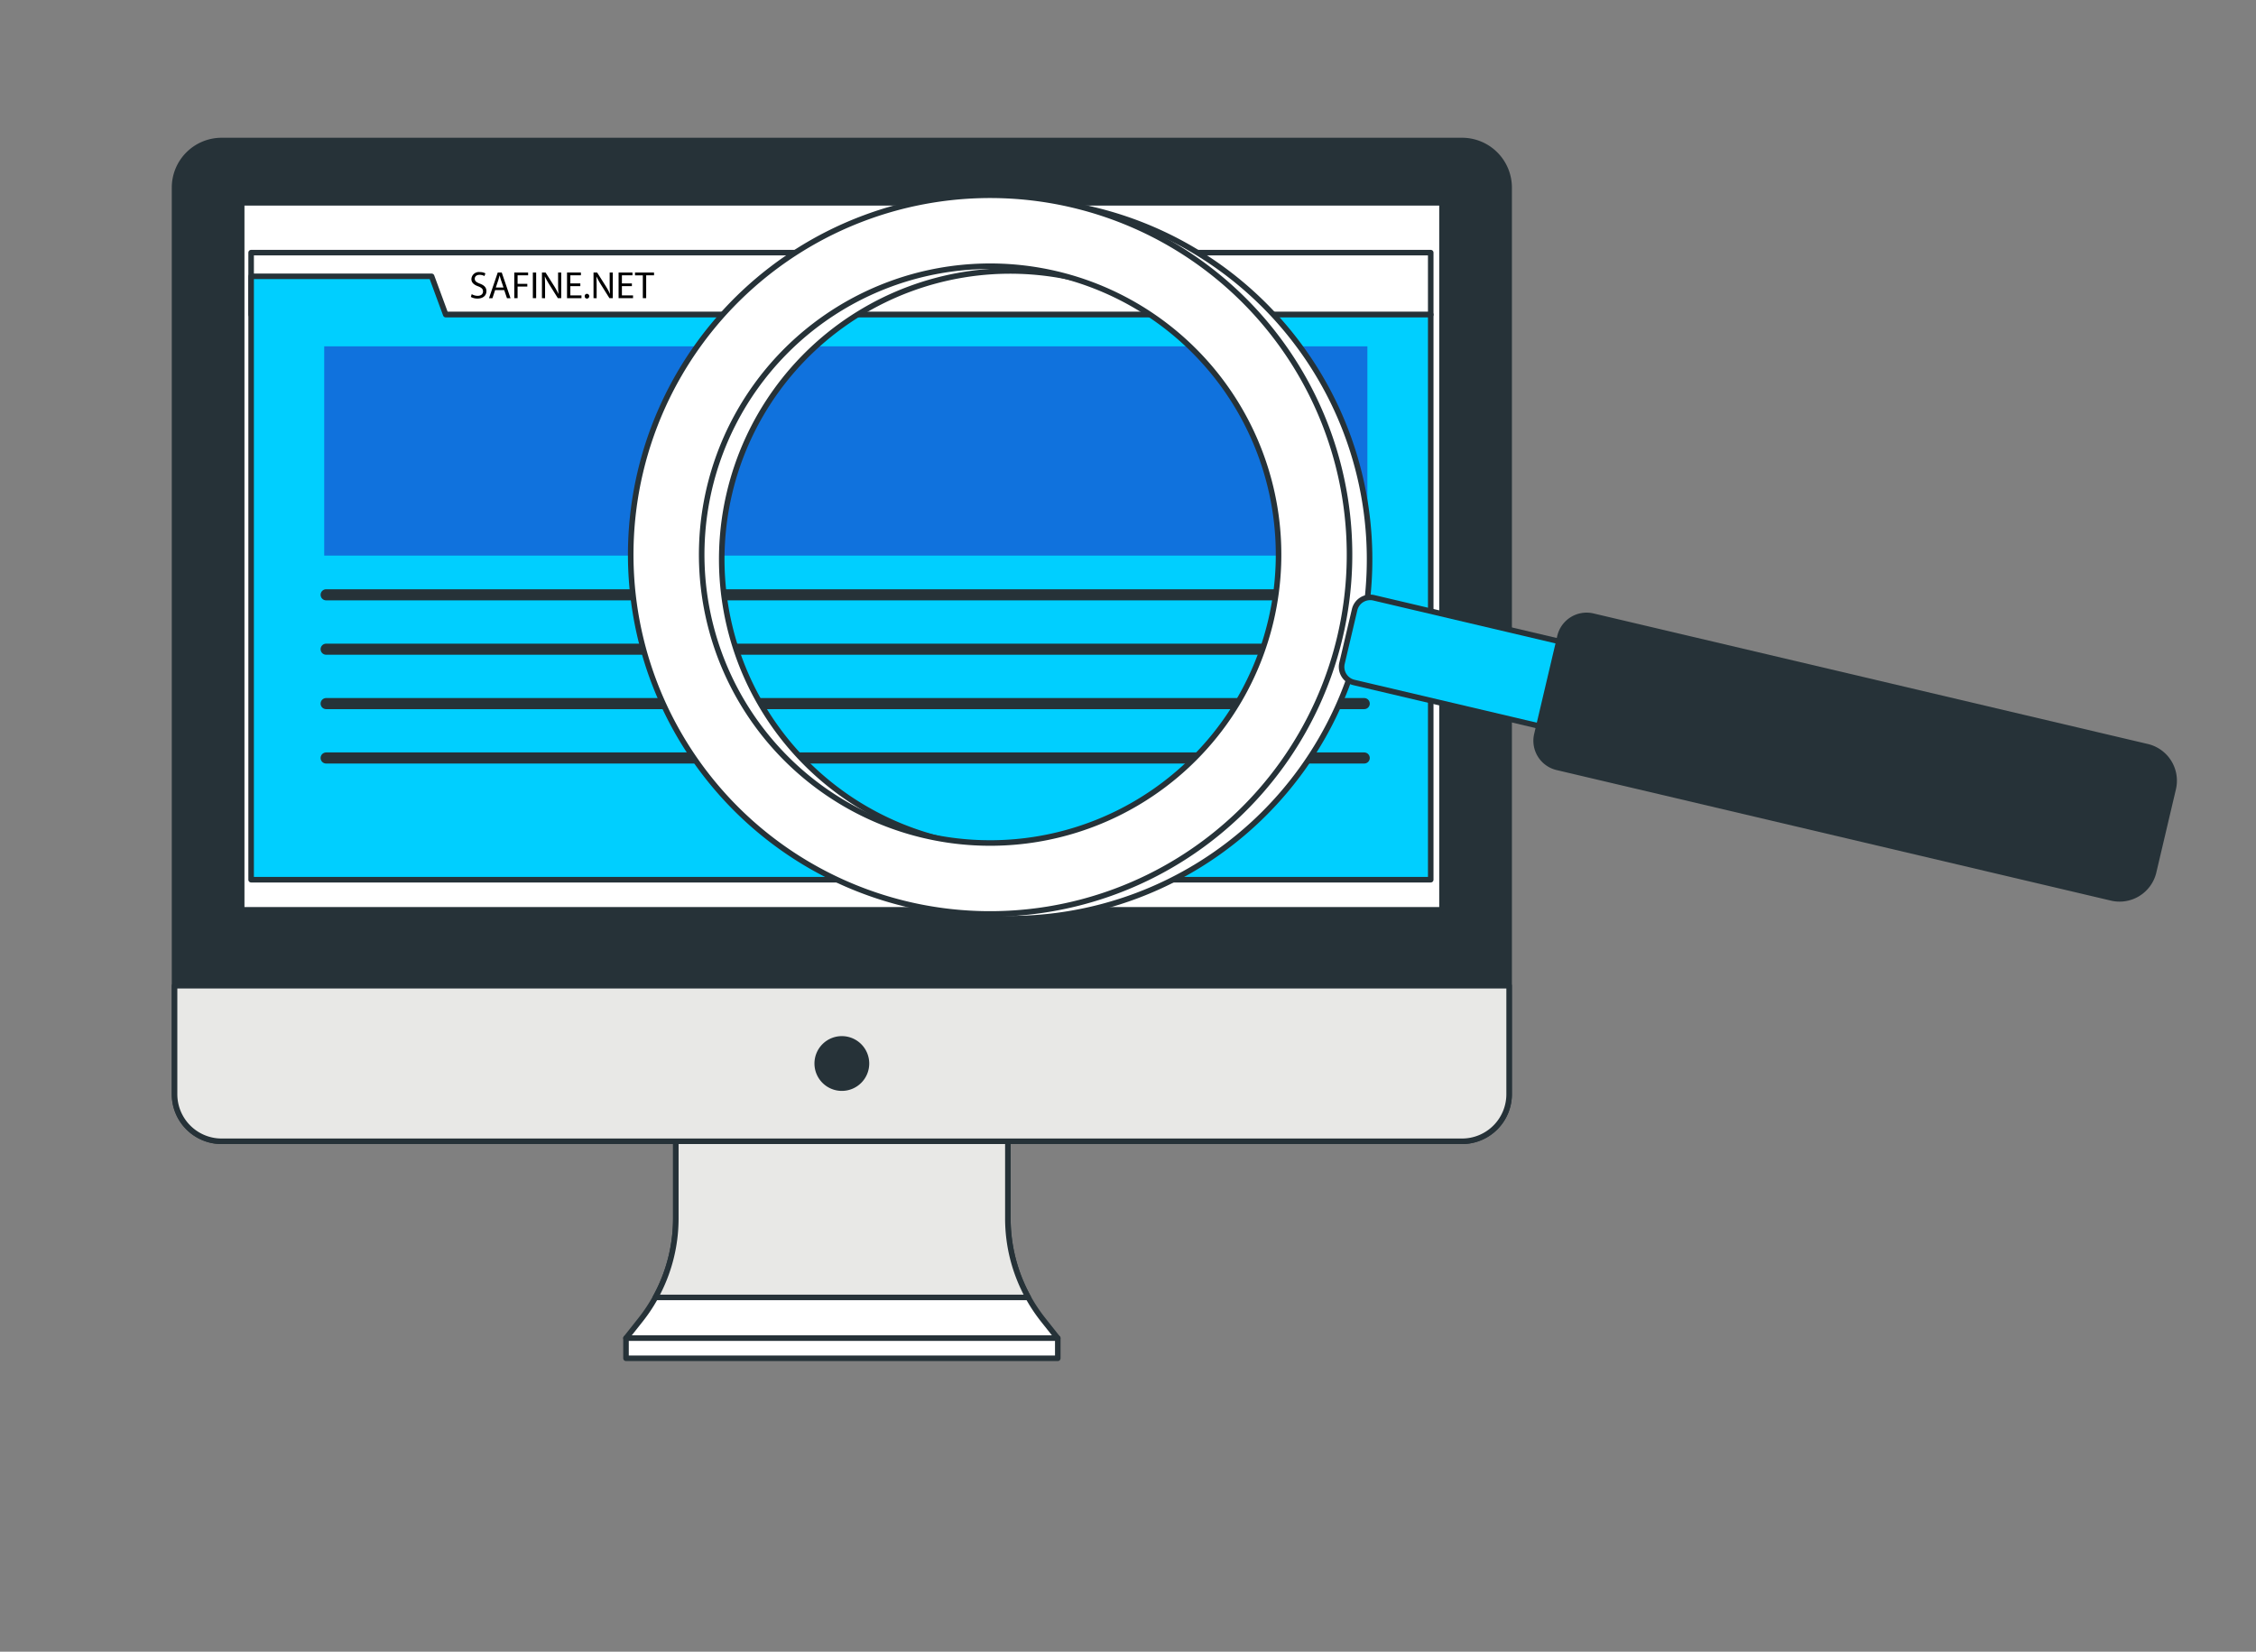 <svg xmlns="http://www.w3.org/2000/svg" width="406.571" height="297.714" viewBox="0 0 406.571 297.714"><rect x="0" y="0" width="406.571" height="297.714" fill="#808080" stroke="none"/><defs><style>.cls-1{fill:#fff;}.cls-1,.cls-2,.cls-3,.cls-4,.cls-5{stroke:#263238;stroke-linecap:round;stroke-linejoin:round;}.cls-2{fill:#e8e8e6;}.cls-3{fill:#263238;}.cls-4{fill:#00cfff;}.cls-5{fill:none;stroke-width:2px;}.cls-6{fill:#1072dd;}</style></defs><title>conent-optimized-for-seo</title><g id="Device"><path class="cls-1" d="M181.637,219.628V199.309H121.793v20.319a29.421,29.421,0,0,1-6.356,18.265l-2.621,3.309h77.797l-2.621-3.309A29.421,29.421,0,0,1,181.637,219.628Z"/><path class="cls-2" d="M118.119,233.857h67.191a29.417,29.417,0,0,1-3.674-14.229v-20.319H121.793v20.319A29.418,29.418,0,0,1,118.119,233.857Z"/><path class="cls-3" d="M39.942,25.331H263.488a8.484,8.484,0,0,1,8.484,8.484V197.232a8.484,8.484,0,0,1-8.484,8.484H39.942a8.484,8.484,0,0,1-8.484-8.484V33.815a8.484,8.484,0,0,1,8.484-8.484Z"/><path class="cls-2" d="M31.458,177.678H271.972a0,0,0,0,1,0,0V197.232a8.484,8.484,0,0,1-8.484,8.484H39.942a8.484,8.484,0,0,1-8.484-8.484V177.678A0,0,0,0,1,31.458,177.678Z"/><rect class="cls-1" x="43.556" y="36.553" width="216.318" height="127.442"/><path class="cls-3" d="M156.151,191.697a4.436,4.436,0,1,0-4.436,4.436A4.436,4.436,0,0,0,156.151,191.697Z"/><rect class="cls-1" x="112.817" y="241.202" width="77.813" height="3.628"/><rect class="cls-1" x="45.258" y="45.538" width="212.585" height="11.171"/><polygon class="cls-4" points="80.329 56.71 77.786 49.81 45.258 49.81 45.258 56.71 45.258 65.858 45.258 158.567 257.843 158.567 257.843 56.71 80.329 56.71"/><line class="cls-5" x1="58.777" y1="107.213" x2="245.857" y2="107.213"/><line class="cls-5" x1="58.777" y1="117.017" x2="245.857" y2="117.017"/><line class="cls-5" x1="58.777" y1="126.822" x2="245.857" y2="126.822"/><line class="cls-5" x1="58.777" y1="136.626" x2="245.857" y2="136.626"/><rect class="cls-6" x="58.429" y="62.429" width="188" height="37.714"/></g><g id="Search_Engine" data-name="Search Engine"><path class="cls-1" d="M119.004,85.983A64.771,64.771,0,1,0,196.89,37.771,64.771,64.771,0,0,0,119.004,85.983ZM232.653,112.728A51.982,51.982,0,1,1,193.96,50.22,51.982,51.982,0,0,1,232.653,112.728Z"/><path class="cls-1" d="M115.389,85.132a64.771,64.771,0,1,0,77.886-48.212A64.772,64.772,0,0,0,115.389,85.132Zm113.649,26.745A51.982,51.982,0,1,1,190.346,49.37,51.982,51.982,0,0,1,229.038,111.877Z"/><path class="cls-4" d="M266.147,92.463h9.908a2.885,2.885,0,0,1,2.885,2.885V147.336a2.885,2.885,0,0,1-2.885,2.885h-9.908a2.885,2.885,0,0,1-2.885-2.885V95.347a2.884,2.884,0,0,1,2.884-2.884Z" transform="translate(90.873 357.429) rotate(-76.755)"/><path class="cls-3" d="M325.396,79.681h18.151a4.928,4.928,0,0,1,4.928,4.928V187.245a6.301,6.301,0,0,1-6.301,6.301h-15.4a6.304,6.304,0,0,1-6.304-6.304V84.608a4.927,4.927,0,0,1,4.927-4.927Z" transform="translate(124.806 430.85) rotate(-76.745)"/><path d="M85.011,53.02a2.113,2.113,0,0,0,1.071.302c.611,0,.968-.323.968-.79,0-.433-.247-.68-.872-.92-.755-.268-1.222-.659-1.222-1.312a1.332,1.332,0,0,1,1.497-1.257,2.102,2.102,0,0,1,1.023.227l-.165.488a1.841,1.841,0,0,0-.879-.22c-.632,0-.872.377-.872.693,0,.433.282.645.92.893.783.302,1.181.68,1.181,1.36,0,.714-.529,1.332-1.621,1.332a2.393,2.393,0,0,1-1.181-.295Z"/><path d="M89.228,52.293l-.481,1.456H88.13l1.572-4.628h.721l1.58,4.628h-.639L90.87,52.293Zm1.517-.467-.453-1.333c-.103-.302-.171-.577-.24-.844h-.014c-.069.274-.144.556-.233.837l-.453,1.339Z"/><path d="M92.683,49.12h2.492v.501H93.28v1.538h1.751v.495H93.28v2.094H92.683Z"/><path d="M96.625,49.12v4.628h-.597V49.12Z"/><path d="M97.669,53.748V49.12h.652l1.483,2.341a13.141,13.141,0,0,1,.831,1.504l.014-.007c-.055-.618-.069-1.181-.069-1.902V49.12h.563v4.628h-.604L99.07,51.4a14.787,14.787,0,0,1-.865-1.545l-.021.007c.035.584.048,1.14.048,1.909v1.978Z"/><path d="M104.585,51.578h-1.799v1.669h2.005v.501h-2.602V49.12h2.499v.501h-1.902v1.463h1.799Z"/><path d="M105.375,53.391a.406.406,0,0,1,.412-.433.433.433,0,0,1-.007.865A.405.405,0,0,1,105.375,53.391Z"/><path d="M106.962,53.748V49.12h.652l1.483,2.341a13.141,13.141,0,0,1,.831,1.504l.014-.007c-.055-.618-.069-1.181-.069-1.902V49.12h.563v4.628h-.604L108.363,51.4a14.72,14.72,0,0,1-.865-1.545l-.021.007c.035.584.048,1.14.048,1.909v1.978Z"/><path d="M113.878,51.578h-1.799v1.669h2.005v.501h-2.602V49.12h2.5v.501h-1.902v1.463h1.799Z"/><path d="M115.849,49.629h-1.408V49.12h3.426v.508h-1.415v4.12h-.604Z"/></g></svg>